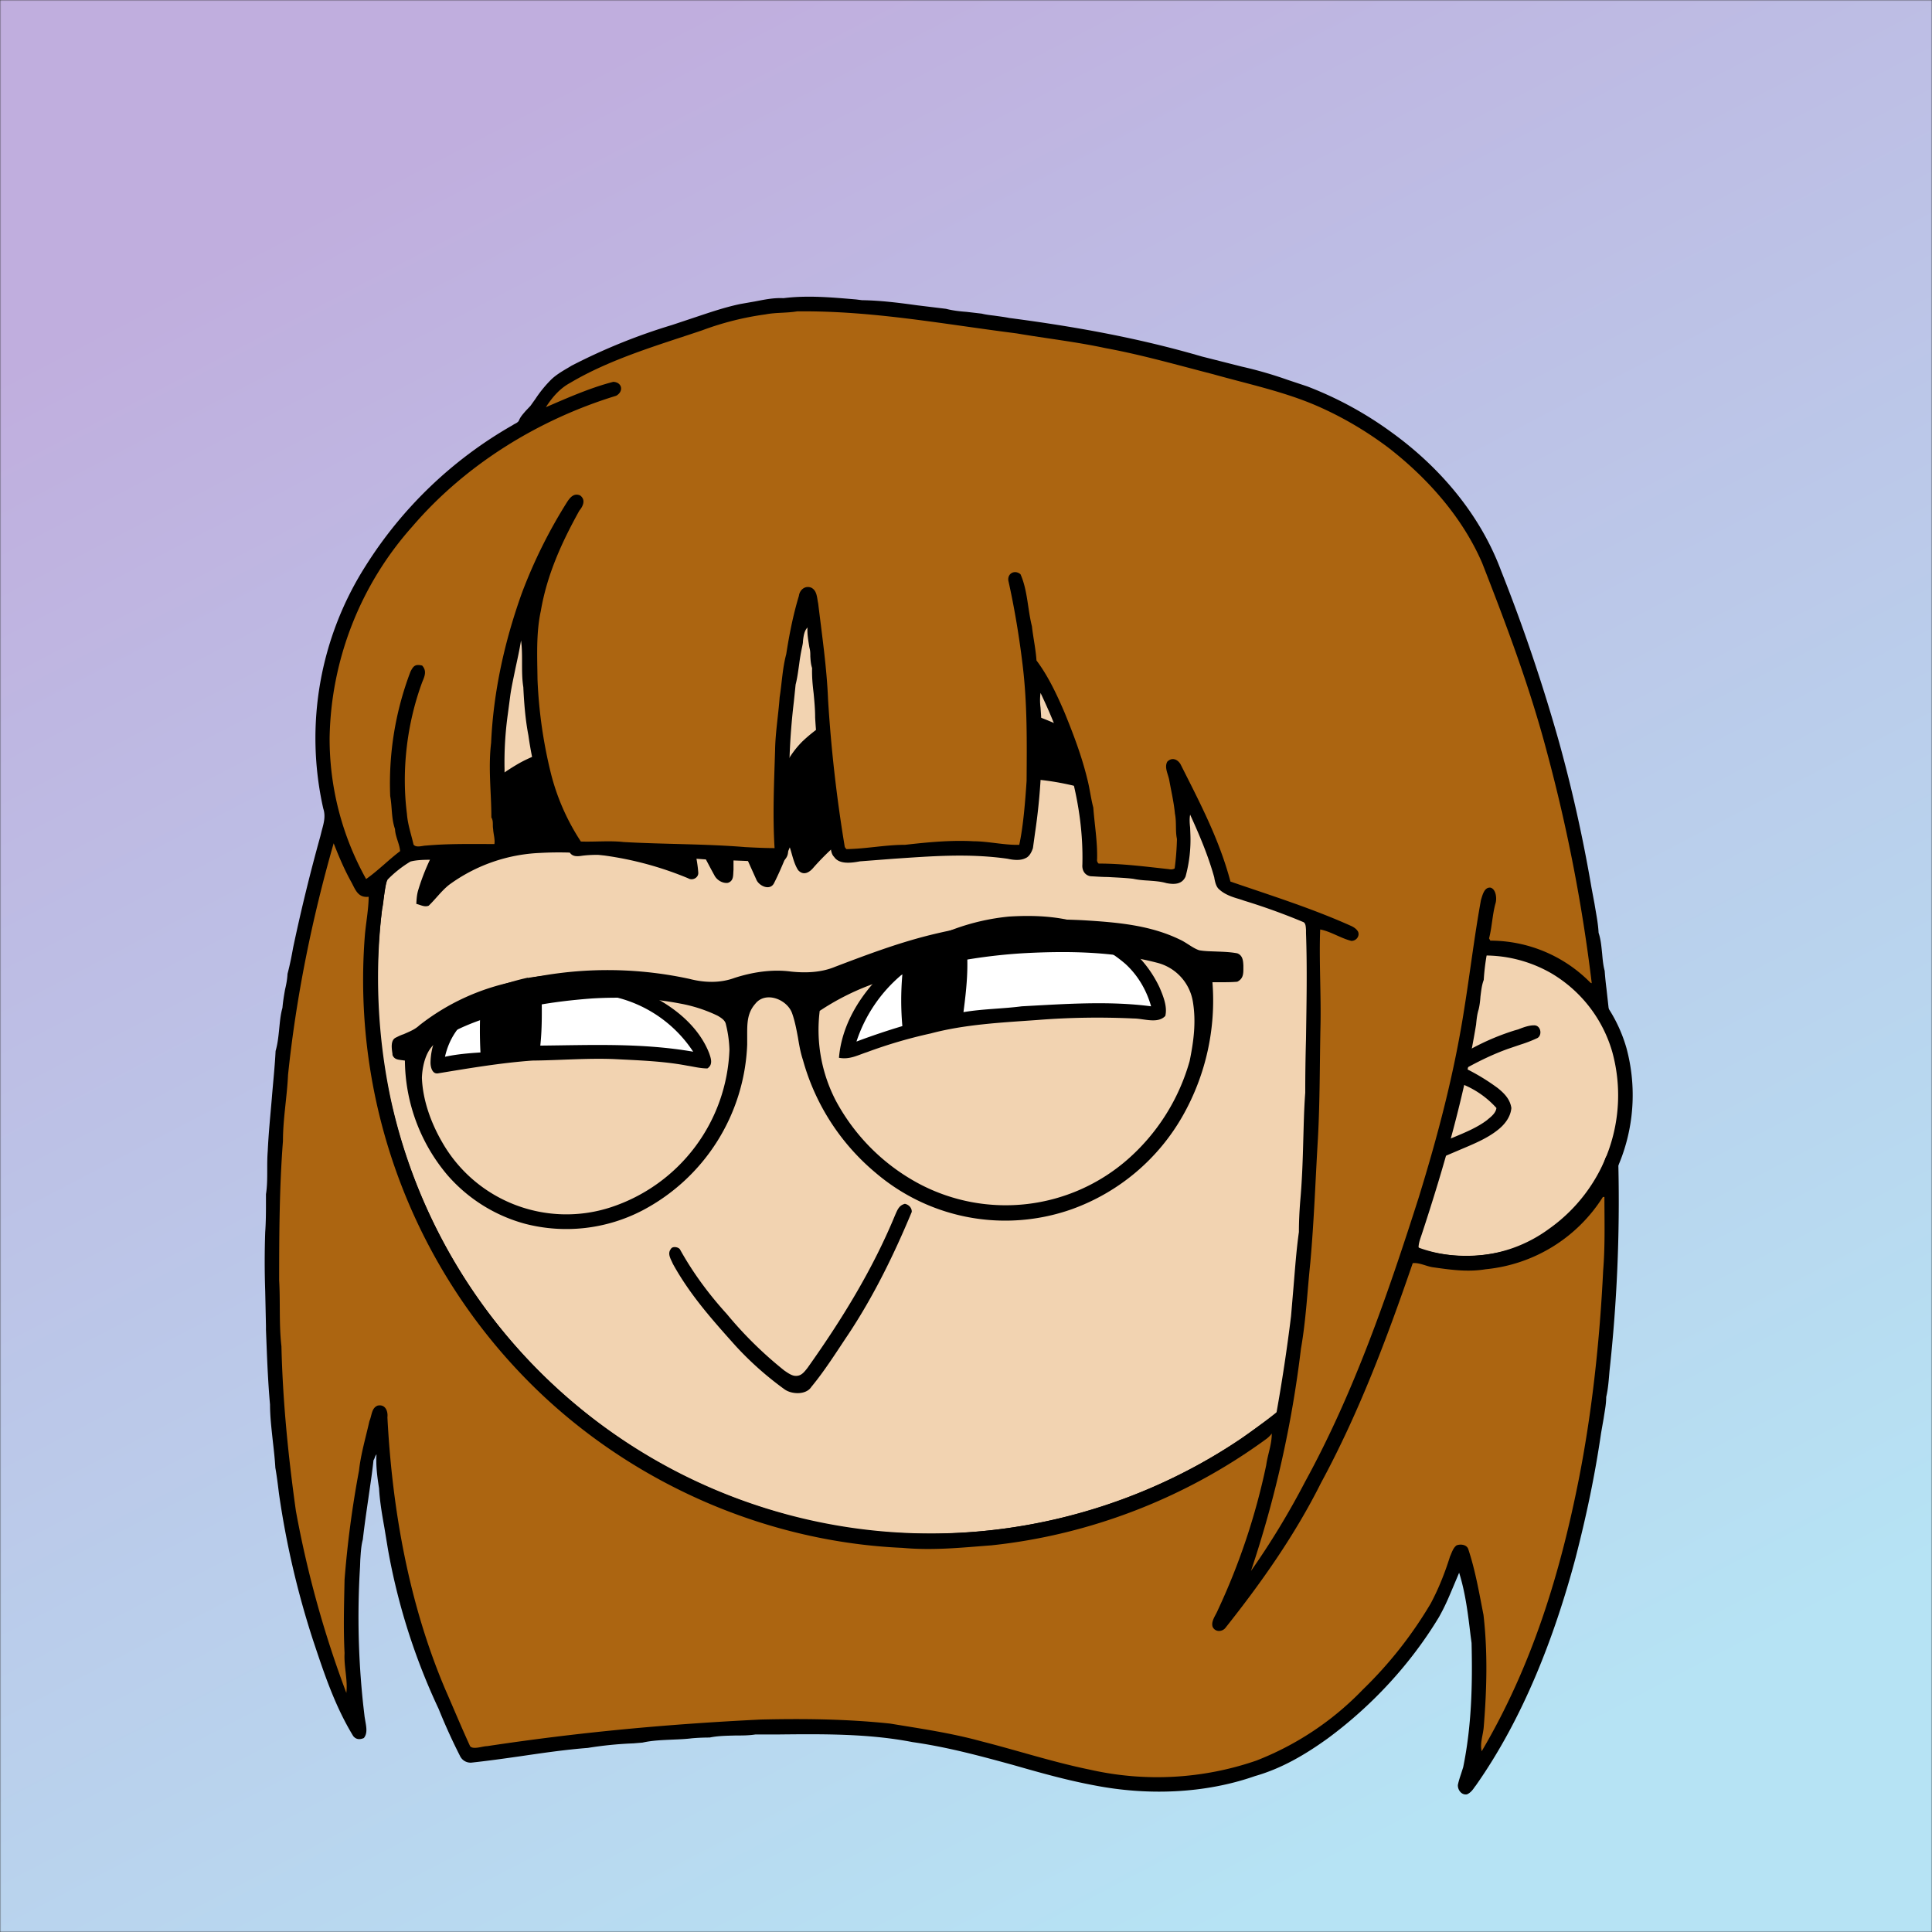 <svg xmlns="http://www.w3.org/2000/svg" viewBox="0 0 762 762" fill="none" shape-rendering="auto"><rect x="0" y="0" width="762" height="762" fill="#333333" stroke="none"/><mask id="viewboxMask"><rect width="762" height="762" rx="0" ry="0" x="0" y="0" fill="#fff" /></mask><g mask="url(#viewboxMask)"><rect fill="url(#backgroundLinear)" width="762" height="762" x="0" y="0" /><defs><linearGradient id="backgroundLinear" gradientTransform="rotate(243 0.5 0.5)"><stop stop-color="#b6e3f4"/><stop offset="1" stop-color="#c0aede"/></linearGradient></defs><path d="M396 164.8a224.8 224.8 0 0 1 104.8 42.4c6.2 4.9 12.5 9.4 18 15a225.4 225.4 0 0 1 71.8 149 58.5 58.5 0 0 1 50.9 42.2 71 71 0 0 1-27.6 76.5c-11 7.7-24.5 12-38 11.7-5 0-10-1.6-15-1.8-1.9 2.2-3.3 4.9-4.8 7.3A223.3 223.3 0 0 1 389 609.8c-11 .7-21.9 2-33 .7a223.7 223.7 0 0 1-178.8-342.3A223.4 223.4 0 0 1 352 163.5c14.6-1.4 29.4-.3 44 1.3Z" fill="#000"/><path fill-rule="evenodd" clip-rule="evenodd" d="M498.8 213.2A216 216 0 0 0 363 169c-13-.2-26.2 1.6-39 4a218 218 0 0 0-113.6 365.5 218.5 218.5 0 0 0 260.4 40.2c35-18.8 64.2-47.3 84.4-81.5l-3-1.6c-2.8-1.4-5.7-3-8-5-2.2-2-.3-5.8 2.7-4.7 1.5.7 3 1.6 4.4 2.4a55 55 0 0 0 59.6-3.6 64.5 64.5 0 0 0 25-69.8 53.1 53.1 0 0 0-24-31 52.6 52.6 0 0 0-47-2.8c-1.6.8-3.4 1.5-5 1.3-2.5-.2-2.8-4.2-.6-5.2 8-4 16.5-5.6 25.4-6.4a217 217 0 0 0-72-146.4c-4.4-4-8.7-8.1-13.9-11.3Zm107.6 196.2c2-1.2 1.3-5.1-1.4-5-2 0-4.2.8-6.2 1.6l-1.4.4a95.1 95.1 0 0 0-25.5 12.4c-2.2 2-2.2 4.4.1 6.2a92 92 0 0 0 5.2 2.8 36 36 0 0 1 13 9.2c-.2 1.9-2 3.4-3.4 4.5l-.2.2c-3.9 3-8.8 5-13.6 7-2.5 1-4.9 2-7.1 3.1-1.7.8-2.6 2.2-1.6 3.9 1 2 3.2 1.1 5 .5l.6-.2 5.4-2.3c5.4-2.3 11-4.5 15.4-8 2.7-2.1 5.1-5.1 5.4-8.7-.5-3.4-2.7-5.7-5.3-7.8a83 83 0 0 0-11.6-7.2l-1.1-.6c5.4-3 10.8-5.6 16.6-7.7l5-1.7a52 52 0 0 0 6.7-2.6Z" fill="#f2d3b1"/><g transform="translate(-161 -83)"><path d="M559 444.5c11.4-.7 22.5 0 33.2 4.3a45.7 45.7 0 0 1 26.2 23.8c1.4 3.3 3.1 7.5 2.2 11.1-3 3.2-8.5 1-12.5 1-12.7-.6-25.5-.4-38 .6-14 1-28.5 1.7-42 5.3a188 188 0 0 0-25.2 7.4c-3.7 1.2-6.8 3-11 2.2 1.4-16.8 13-31.4 26.4-41a87.3 87.3 0 0 1 40.7-14.7Z" fill="#000"/><path d="M573 450.2a54 54 0 0 1 31.9 13c4.9 4.5 8.3 10.3 10.1 16.7-16.7-2.2-34.3-.9-51 0-7.7 1-15.4 1-23 2.3 1.2-9.2 2.2-18.4 1-27.7 10-3.6 20.3-5.5 31-4.3Z" fill="#fff"/><path d="M369.2 468.7a79.8 79.8 0 0 1 50.9 8.2c8.7 4.8 16.9 12 20.6 21.5.7 2 1.6 4.5-.7 6-2.7 0-5.4-.7-8-1.1-9.4-1.8-19.4-2.1-29-2.6-10.7-.4-21.3.5-32 .6-12.5.9-24.8 3-37 5-2.5.6-3.2-2.4-3.2-4.2.2-12.4 9.1-22.3 19.8-27.5 6-2.5 12.2-4.6 18.6-6Z" fill="#000"/><path d="M516.9 467.3c-.6 7-.6 13.5 0 20.4a278 278 0 0 0-18.1 6.1 58 58 0 0 1 18-26.5ZM374.6 473.4c9.9-.6 19.7 0 29.2 2.9a50.8 50.8 0 0 1 30.6 21.5c-20.2-3.5-40-2.6-60.3-2.4.8-7.4.6-14.7.5-22ZM350.5 480.6c-.3 5.8-.3 11.6 0 17.5-4.7.3-9.4.7-14 1.7 1.6-7 5.1-12.1 10.6-16.6l3.4-2.6Z" fill="#fff"/></g><g transform="translate(-161 -83)"><path d="M582.3 370.7c14 7 27.8 17.3 36.6 30.5a3 3 0 0 1-4.3 4.2A104.4 104.4 0 0 0 482 425c-1.6 2-4 3.6-6.2 1.2-1.7-2.6-2.3-6-3.3-9-2 4.8-3.9 9.6-6.2 14.1-1.6 3.2-6 1.1-7-1.4-3.1-6.9-6.3-13.8-9-20.8v17c-.2 2 .2 4.3-2.2 5.1-2 .3-4.3-1-5.3-2.9-3.2-5.8-6.2-11.9-9.4-17.8 1 5.5 2.6 11 3 16.6.2 2-2.2 3.4-4 2.3a132.6 132.6 0 0 0-58.3-10 65.3 65.3 0 0 0-36 12.6c-3 2.4-5.2 5.5-8 8.2-1.6.7-3.2-.3-4.9-.7.1-1.9.2-3.7.8-5.6a86.6 86.6 0 0 1 40-50c13.5-7.4 30.1-9 44.6-3.4a57.4 57.4 0 0 1 27.6 24c2.4-2.9 4.3-6 6.8-8.8 1.6-1.5 4.6-1.5 5.6.8 2.6 5.1 4.7 10.5 7 15.7L462 390c.4-1.5.6-3.2 1.6-4.5 1.7-1.2 3-.2 4.7.1l.8 2.6c2-4.8 4.7-9.1 8.4-12.8A62.1 62.1 0 0 1 512 359c23.9-3.6 48.9 1.2 70.4 11.8Z" fill="#000"/></g><g transform="translate(-161 -83)"><path d="M517.9 557.8c1.5.3 2.8 1.6 2.7 3.2-7 16.8-15 33.2-25.1 48.4-4.7 7-9.2 14.2-14.5 20.6-2.1 3.3-8 3-10.8.8-6.9-5-13.3-10.7-19-16.9-9.3-10.4-18-20.1-24.8-32.4-.8-1.9-2.3-4-.8-5.9.6-1.2 3-.8 3.6.2 5.1 9.2 11.4 17.7 18.5 25.5a154 154 0 0 0 22.7 22.3c1.2.8 2.4 1.7 3.8 2 2.6.4 3.8-1.2 5.3-3.1 13.5-19 25.7-38.8 34.6-60.4.9-2 1.5-3.7 3.8-4.3Z" fill="#000"/></g><g transform="translate(-161 -83)"></g><g transform="translate(-161 -83)"><path fill-rule="evenodd" clip-rule="evenodd" d="M589 446c12.8.8 25.7 1.9 37.4 7.6 1.1.5 2.2 1.2 3.3 1.9 1.4.9 2.8 1.8 4.3 2.3 2.3.4 4.7.4 7 .5 2.7.1 5.4.2 8 .7 2.1.8 2.3 2.8 2.4 4.8v1c0 2.2 0 4.2-2.4 5.4-2.2.2-4.4.2-6.6.2h-3.2a92.2 92.2 0 0 1-11.5 52.3 82.3 82.3 0 0 1-43.9 37.2 78.7 78.7 0 0 1-77.4-14.3 88.7 88.7 0 0 1-28.7-44.5c-1-3-1.5-6-2-9-.6-3.2-1.2-6.4-2.3-9.5-2-5.5-10.5-8.8-14.5-3.7-3.3 3.7-3.2 8-3.2 12.6v3.5a77.3 77.3 0 0 1-41.3 65.4 65 65 0 0 1-46.2 5.3 62 62 0 0 1-30.7-19.2 70.8 70.8 0 0 1-16.8-45.2l-1.5-.2c-1.4-.2-2.7-.3-3.4-2v-.4c-.3-2.1-.9-5.5 1.4-6.5 1-.5 2-1 3-1.3 2.2-1 4.4-1.8 6.2-3.5a88.9 88.9 0 0 1 37.6-17.3 152 152 0 0 1 69-1c5.8 1.5 12 1.7 17.7-.4 7.1-2.3 14.9-3.5 22.3-2.5 5.8.6 11.9.4 17.4-1.9 12.1-4.6 24-9.1 36.6-12.3 20.3-5.1 41-7.2 62-6Zm-25 13c17.6-1 36-.8 53.3 3.7a19 19 0 0 1 14.2 15.5c1.3 7.9.3 15.5-1.3 23.3a80.6 80.6 0 0 1-24.7 39 73 73 0 0 1-81.6 9.6 80 80 0 0 1-33.2-32.9 60.6 60.6 0 0 1-6.4-35.5 98 98 0 0 1 20.2-10.3A214.9 214.9 0 0 1 564 459Zm-134.8 19.8c-11.4-2.2-23-2.7-34.7-2-16 1.2-31.3 3.7-46.4 9.4-5.2 2-10.6 4.5-15 8-4.1 2.8-5.5 9.1-5.7 13.8.3 8.9 3.6 17.9 8 25.5a56.4 56.4 0 0 0 66.7 25.6 68 68 0 0 0 46.6-62.1 47 47 0 0 0-1.4-10c-.3-1.6-1.8-2.5-3.1-3.3l-.6-.3a57.8 57.8 0 0 0-14.4-4.6Z" fill="#000"/></g><g transform="translate(-161 -83)"><path fill-rule="evenodd" clip-rule="evenodd" d="M498.6 201.1c-9.5-.8-19-1.7-28.6-.5-4-.2-7.6.6-11.3 1.3l-5.7 1c-6.2 1.3-12 3.3-18 5.3l-9 3a231.8 231.8 0 0 0-39.7 16.1l-.8.5c-2.4 1.4-5 2.9-7 4.8a48 48 0 0 0-6.3 7.7l-2 2.8-1.9 2c-1 1.2-2 2.2-2.6 3.7-.3.7-1.1 1.1-1.9 1.5l-.8.5a165 165 0 0 0-57.8 55.4 126.4 126.4 0 0 0-16.7 95.7c1 3 .2 5.8-.6 8.7l-.6 2.4a718 718 0 0 0-10.7 43.8c-.6 3.4-1.3 6.9-2.2 10.3-.1 2.1-.5 4.2-1 6.3-.4 2.3-.8 4.7-1 7.1-.8 2.8-1 5.6-1.3 8.5-.3 2.9-.6 5.8-1.4 8.5-.3 6.1-1 12.5-1.5 18.8-.6 7-1.3 14-1.6 20.7-.2 2.5-.2 5-.2 7.6 0 3.1 0 6.3-.5 9.4v2.6c0 4.1 0 8.3-.3 12.4a340 340 0 0 0 0 23.2l.3 13.8v1.5c.4 10 .7 19.5 1.6 29.5 0 4.9.6 9.6 1.1 14.4.4 3.5.8 7 1 10.5.6 3.4 1 6.7 1.4 10a345 345 0 0 0 13.4 57.8c4.4 13.2 8.6 26 15.9 38 1.1 1.4 2.6 1.5 4.2.8 1.5-1.8 1-4.3.6-6.6l-.3-1.8-.5-4.3A322.6 322.6 0 0 1 303 701l.1-2.8c.2-2.7.3-5.4 1-8 .6-5.3 1.4-10.8 2.2-16.3.7-5 1.5-10 2-14.9l.4-.8c.2-.6.4-1.1.8-1.6-.3 4.5.3 9 1 13.4.3 5.3 1.2 10.4 2.1 15.5l1.4 8.5a251 251 0 0 0 20 63c2.5 6.2 5.3 12.4 8.4 18.5a4.6 4.6 0 0 0 4.5 2.7c6.5-.7 12.9-1.6 19.2-2.5 8.9-1.3 17.7-2.6 26.7-3.3a148 148 0 0 1 18-1.8l3.6-.3c4-.9 8.1-1 12.3-1.2 2.4-.1 4.8-.2 7.2-.5 2.3-.2 4.6-.3 7-.3 3.4-.7 6.8-.7 10.2-.8 2.6 0 5.2 0 7.8-.4h8.3c17.9-.2 36.3-.4 53.7 3 14 2 26.8 5.5 39.6 9 10.5 3 21 6 32.3 8.1 20.7 4 43.2 3.3 63.2-3.7 10.5-3 19.7-8.4 28.6-14.8 17.5-12.9 32.8-29.4 44-48 2.5-4.5 3.8-7.7 5.2-11l2.7-6.4c2.5 8 3.5 16.3 4.5 24.7l.4 3c.4 16.7 0 32.8-3.3 49l-.8 2.5c-.5 1.5-1 3-1.3 4.5-.1 2 1.5 4.1 3.6 3.7 1.4-.6 2.3-1.8 3.1-3l.4-.5c18.7-26.6 31-58.6 39.3-89.7 4.3-16.7 7.6-32.3 10.1-49.4l1-5.7c.4-2.8 1-5.5 1-8.4.8-3.4 1-6.8 1.3-10.2a616.2 616.2 0 0 0 3.5-81c0-1.5 0-3.2-.7-4.5-1.8-1-3.9-.2-4.5 1.8a57.4 57.4 0 0 1-33.7 34.5 62.1 62.1 0 0 1-39.3 1l-.6-.6c0-1.7.7-3.5 1.2-5 8.9-27 16.9-55 21.5-83v-.1c.2-2 .4-3.9 1-5.8.4-1.7.6-3.4.7-5 .3-2.3.5-4.5 1.3-6.6a87 87 0 0 1 1.2-10c15.7.2 30.9 6.8 40.4 19.5l1.1 1.8c.7 1 1.4 2.1 2.3 2.9 1.9 1 4.3-.7 4.3-2.7l-.9-8.1a122 122 0 0 1-.7-7c-.6-2.2-.8-4.5-1-6.8-.3-2.8-.5-5.5-1.4-8.2-.2-3.9-1-7.6-1.6-11.4l-1.2-6.4A583 583 0 0 0 776 376a689.4 689.4 0 0 0-23-68c-8.2-22-24-40.6-42.9-54.3a143.2 143.2 0 0 0-33.5-18.3l-7.8-2.6a160.2 160.2 0 0 0-18-5.2l-15.8-4c-25-7.3-50-11.8-76-15.2-1.9-.4-3.8-.6-5.8-.9-1.7-.2-3.4-.4-5-.8l-6-.7c-2.7-.2-5.4-.5-8.1-1.2l-11.5-1.4c-7.2-1-14.4-1.9-21.6-2l-2.4-.3Zm-19 129.3-.2.2c-1.2 1.2-1.5 3.4-1.7 5.3 0 .8-.2 1.5-.3 2.1a77 77 0 0 0-1.2 7c-.4 2.7-.7 5.3-1.4 8l-.7 6.8a262 262 0 0 0-1.8 25.7c-.6 2.8-.6 5.7-.6 8.6v2.9l-.1 6.1c0 5.3 0 10.6.2 16 0 1.6-1.2 3.4-2.8 4h-6c-4.8-.5-9.7-.6-14.6-.8-3.8 0-7.6-.2-11.3-.5-5.7-.4-11.4-.6-17.1-.7-2-.5-4.2-.5-6.3-.5H412c-2.4 0-4.9 0-7.4-.2-5-.2-10-.5-14.6.2-1.6.2-3.3.2-4.3-1.4-9-14-14-29.8-16.3-46.2-1.2-6.2-1.7-12.7-2-19-.5-3.1-.5-6.3-.5-9.4 0-3.1 0-6.2-.4-9-.6 3.7-1.4 7.3-2.2 11-.7 3.5-1.5 7-2 10.4l-1 7.6a136.8 136.8 0 0 0-1.3 21.8c0 10.3-.2 20.4 1.8 30.6.7 3-2.3 4.4-4.8 4.8h-7.2c-4.3-.2-8.5-.2-12.8 0-1.7.2-3.5.2-5.3.3-3 0-6.1 0-8.8.7a44.5 44.5 0 0 0-9 7.1c-1 2-1.2 4.6-1.5 7-.2 1.6-.3 3.2-.7 4.6a231.3 231.3 0 0 0 3.5 75.4A217.8 217.8 0 0 0 470 680.1c6.3 2.1 13.3 3.4 20 4.6l6 1 2.8.4a222 222 0 0 0 151.7-35.6l7.7-5.6 6.2-4.4a698.7 698.7 0 0 0 5.8-38.4l1-11.8c.6-7.2 1.1-14.3 2.1-21.4 0-4 .2-8 .5-11.9.7-7.7 1-15.6 1.2-23.5.2-6.5.3-13 .8-19.5 0-7 .1-14.2.3-21.2.2-14 .5-27.8 0-41.8v-1.3c-.1-1.2-.1-2.5-1-3a247.6 247.6 0 0 0-23.2-8.4l-2.1-.7c-2.8-.8-5.7-1.8-7.8-3.7-1.3-1-1.7-2.8-2-4.3l-.1-.6c-2.4-8.6-5.8-16.6-9.5-24.7-.3 1.6-.2 3.4 0 5.1l.1 2.6a55 55 0 0 1-1.9 16.7c-1.4 3.2-4.6 3.2-7.6 2.6-2.4-.7-4.8-.8-7.2-1-2-.1-4-.3-5.9-.7-3.3-.4-6.7-.5-10-.7-2.3 0-4.6-.2-6.8-.3-2.3-.4-3.4-2.4-3.2-4.6.6-23.6-6.4-46.6-16.5-67.7a22 22 0 0 0 0 5.8l.2 2.9a240.7 240.7 0 0 1-2.4 46.7l-.8 5.8c-.5 1.5-1.4 3.4-3 4-2 1-4.8.7-7 .2-15.5-2.2-30-1-44.9 0l-13 1h-.2c-3.2.6-8.2 1.4-10.3-1.7-1-1-1.2-2.4-1.4-3.7l-.3-1.8c-.8-2.4-1-5-1.3-7.5-.3-2-.5-4-1-6l-1.4-13.7c-.8-7.5-1.7-15-2.1-22.3 0-3.3-.3-6.4-.6-9.6-.4-3.3-.7-6.5-.6-9.9-.5-1.5-.6-3-.7-4.6 0-1 0-1.9-.2-2.8l-.2-.9c-.4-2.6-.9-5.2-.7-7.8Z" fill="#000"/><g fill="#ac6511"><path d="M475.5 205.8c29.7-.3 57.3 5 86.5 8.7 11.7 2 23.4 3.3 35 5.8 14.2 2.6 28.5 6.7 42.5 10.3 13.5 3.8 27.7 6.8 40.5 12.3 10.2 4.4 19.7 10 28.5 16.6 15.5 12 29.3 27.5 37.1 45.6 9.7 24.8 18.8 49 25.6 74.8a649 649 0 0 1 17.6 90.9l-.5-.2a55.4 55.4 0 0 0-39.5-16.6l-.5-.9c1.2-4.6 1.3-9.5 2.6-14 .5-1.9.1-5.4-2-6-2.5-.3-3.2 3-3.8 4.9-2.6 14.3-4.3 28.7-6.6 43-4 25.6-10.4 49.9-18 74.5-12.2 38.2-25.5 76.8-44.8 112a312.5 312.5 0 0 1-21.3 35.1 439 439 0 0 0 19.7-87.6c2-11.4 2.5-22.5 3.7-34 1.5-16.8 2-32.3 3-49 .8-14.8.7-29.3 1-44 .3-12.2-.6-27-.1-38.4 4 .7 8.2 3.5 12.3 4.5 2 0 3.4-2 2.6-3.7-.6-1-1.6-1.7-2.7-2.2-15.6-7-31.6-12-47.6-17.5-4.4-16.6-12-31-19.7-46.3-1.2-2-3.4-2.8-5.2-1-1.3 2.3.4 5 .8 7.5.8 4.4 1.8 8.7 2.2 13 .7 3.4.1 6.8.8 10-.1 4-.4 7.8-.9 11.6-.6.4-1.4.5-2.3.3-9.2-1-18.3-2.2-27.7-2.2-.5-.5-.7-1-.6-1.7.2-6.7-1-13.7-1.5-20.4-1-3.8-1.4-7.6-2.4-11.4-2.2-9-5.4-17.4-8.9-26-3-7-6.5-14.5-11.1-20.6-.3-4.5-1.3-9-1.8-13.5-1.7-6.7-1.7-14.2-4.5-20.5-2.2-1.9-5.2-.4-4.8 2.5 2.4 10.7 4.3 22.2 5.6 33 1.9 15.4 1.7 30.6 1.6 46-.5 7.5-1.3 18-2.9 25.2-5.5.2-12.4-1.4-18-1.4-9-.5-18.2.4-27 1.4-7.8 0-15.5 1.6-23.2 1.7l-.6-.8a563.8 563.8 0 0 1-6.6-58.1c-.5-12.6-2.4-25.5-3.9-38-.5-2.2-.4-5-2.7-6.2-2.4-1-4.6.8-4.9 3.2-2.3 7.6-3.8 15.3-5 23-1.5 5.6-1.7 11.3-2.6 17-.5 7-1.7 14-1.8 21-.4 12.9-1 25.6-.2 38.5-3.8 0-7.7-.2-11.6-.4-15.7-1.3-32.5-1.1-48-2-5.2-.6-11.7 0-16.8-.2a88 88 0 0 1-11.7-26.4A185 185 0 0 1 373 351c-.1-8.8-.6-18.4 1.3-27 2.4-14.2 8.2-27 15.2-39.6 1.5-1.8 2.6-4.3.3-6-2.3-1-3.8.6-5 2.4a197.8 197.8 0 0 0-18 36.2c-6.8 19-11.2 38.8-12.1 59-1.2 10 .1 19.6.1 29.4.9 1.5.4 3 .7 4.6.1 2 .8 4 .5 5.9-9 0-18-.2-26.9.6-1.4 0-4 1-5-.4-.9-4-2.3-7.9-2.6-12.1-2.2-17.2 0-35.6 6-51.9.9-2.2 2-4.4 0-6.6-2.6-.6-3.4 0-4.6 2.4a123.8 123.8 0 0 0-8 49.1c.8 4.4.4 8.7 1.9 13 .1 3 1.8 5.8 2 8.7-4.4 3.3-8.7 7.7-13.4 11A113.6 113.6 0 0 1 291 374a128.5 128.5 0 0 1 32.6-83.3c20.9-24.4 49.7-42.2 80.4-51.6 3-1.6 2.5-5.3-1.1-5.5-9 2.3-18 6.3-26.6 10 2.5-3.9 5.5-7.4 9.6-9.6 15.8-9.4 34.8-14.9 52-20.7a116 116 0 0 1 25-6.3c4.1-.8 8.4-.5 12.5-1.2Z"/><path d="M292.6 415.6c2 5.1 4.1 10.1 6.8 15 1.7 3 2.6 6.6 7 6.1 0 4.7-1.1 10.5-1.5 15.3a224.9 224.9 0 0 0 70 181.2c38.3 36 89.5 58 142.1 60.3 12 1.1 23.1-.1 35-1 39-4.1 76.8-18.8 108.5-42 .8-.6 1.5-1.3 2.1-2.1 0 4.4-1.6 8.2-2.2 12.5a261 261 0 0 1-19.1 57.2c-.8 2-2.8 4.4-2 6.6 1 2 3.5 2 4.9.5 14.3-18 27.5-36.7 37.8-57.3 15-27.7 26-57 36.2-86.7 2.5-.3 5.3 1.2 7.8 1.6 7.1 1 13.8 2 21 .8a61.7 61.7 0 0 0 46.2-28.5h.6c0 9.7.3 19.3-.5 29-1.3 27-4.3 55.3-9.5 81.8-7.5 38-18.6 74.2-38.4 107.8-.8-3 .6-6.6.8-9.6 1.2-14.7 1.6-29.5-.1-44.2-1.7-8.6-3.2-17.5-6-25.9-.6-1.8-3-2.1-4.6-1.5-1.4 1-1.9 2.9-2.6 4.4-2 6.4-4.5 12.7-7.6 18.5a162 162 0 0 1-26.8 34 117.3 117.3 0 0 1-42 28A120 120 0 0 1 591 781c-14.7-3-28.7-7.6-42.9-11.2-12-3.3-23.9-5-36-7-17-1.8-34-2-51-1.6-36.8 1.8-71.6 5-108 10.5-1.8 0-5.5 1.5-6.7 0-3.4-7.4-6.5-14.9-9.7-22.2-14.4-33.8-21-71-22.9-107.5.3-2.5-.9-5.3-3.9-4.6-2.4 1-2.2 3.8-3.2 6.1-1.4 6.3-3.4 13-4.1 19.5a403.9 403.9 0 0 0-5.7 43c-.2 9.7-.5 19.3 0 29-.3 5.3 1.3 10.5.7 15.7a415 415 0 0 1-19.9-71.8c-3-21.4-5.2-43.3-5.7-64.9-1-8.7-.4-17.3-.9-26 0-18.4.1-36.9 1.5-55 0-8.7 1.6-17.3 2-26 3.2-30.9 9.5-61.8 18-91.4Z"/></g></g><g transform="translate(-161 -83)"></g></g></svg>